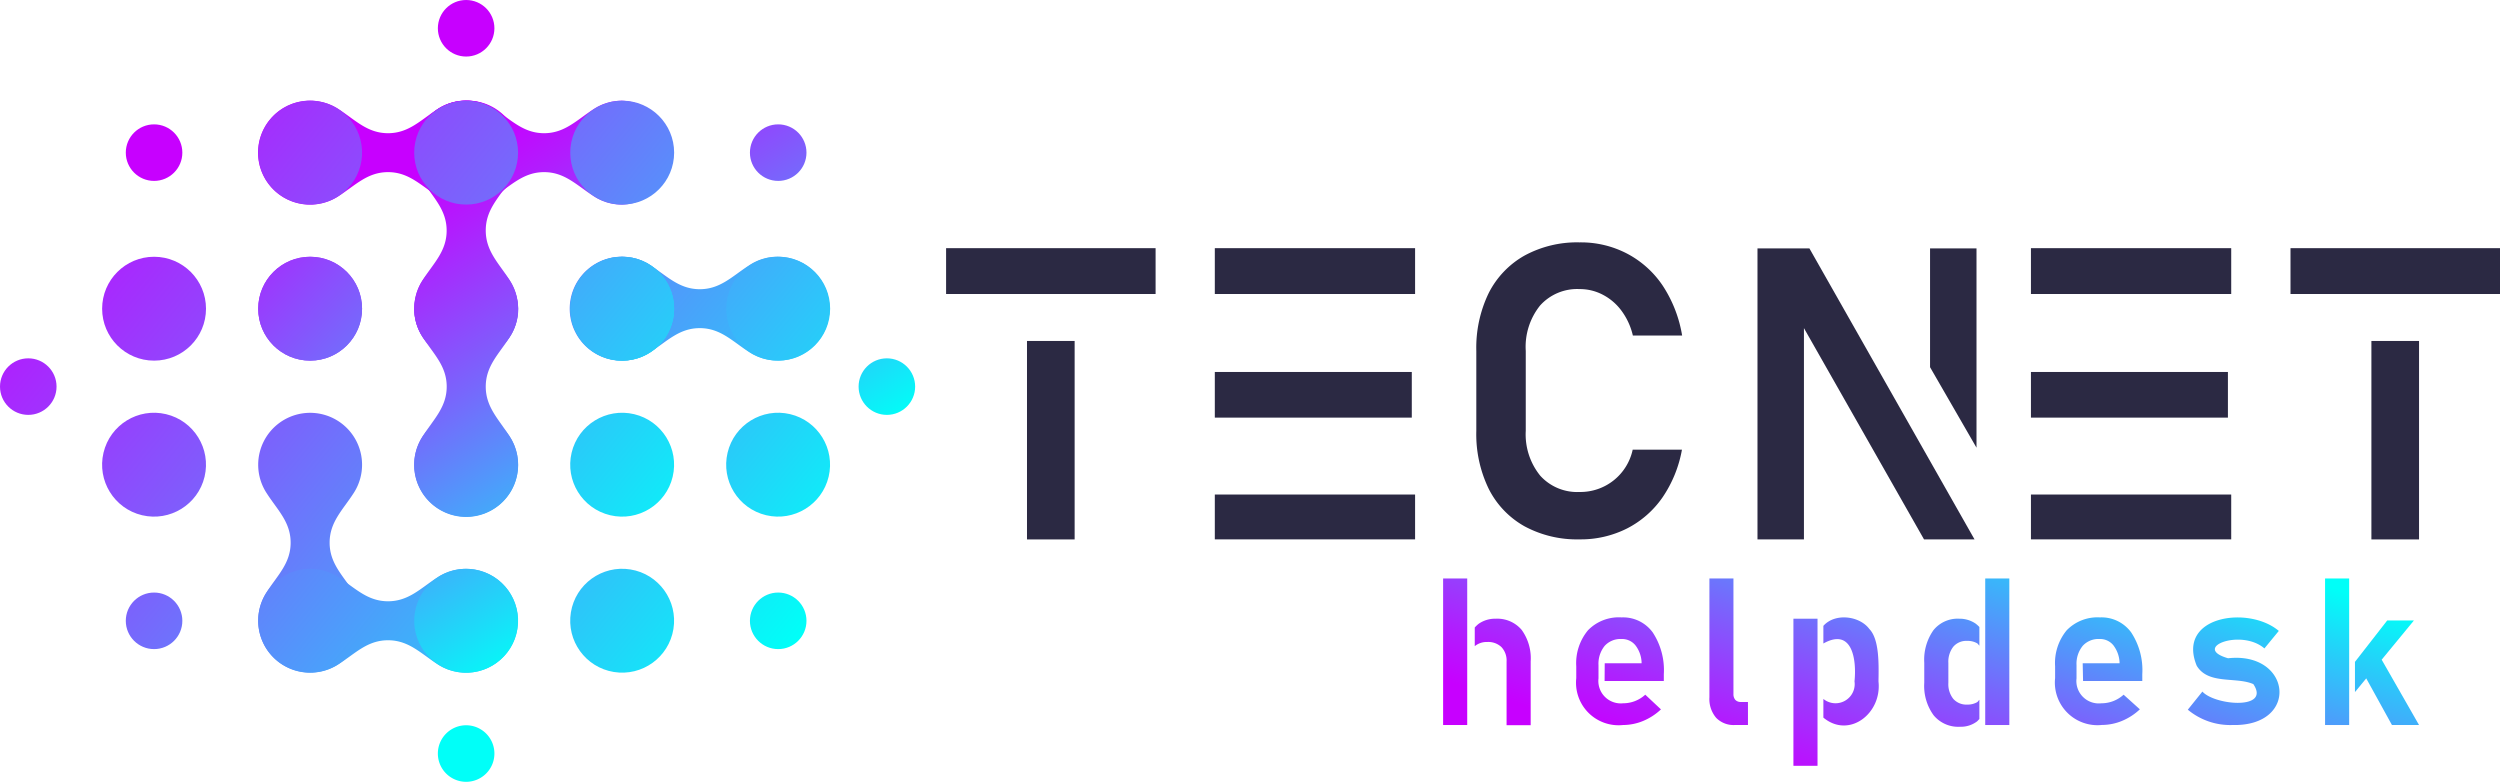 <svg xmlns="http://www.w3.org/2000/svg" xmlns:xlink="http://www.w3.org/1999/xlink" viewBox="0 0 401.44 125.5"><defs><style>.cls-1{isolation:isolate;}.cls-2{fill:url(#linear-gradient);}.cls-3{fill:url(#linear-gradient-2);}.cls-4{fill:url(#linear-gradient-3);}.cls-5{fill:url(#linear-gradient-4);}.cls-6{fill:url(#linear-gradient-5);}.cls-7{fill:url(#linear-gradient-6);}.cls-8{fill:url(#linear-gradient-7);}.cls-9{fill:url(#linear-gradient-8);}.cls-10{fill:url(#linear-gradient-9);}.cls-11{fill:url(#linear-gradient-10);}.cls-12{fill:url(#linear-gradient-11);}.cls-13{fill:url(#linear-gradient-12);}.cls-14{fill:#2b2943;}.cls-15{fill:url(#linear-gradient-13);}.cls-16{fill:url(#linear-gradient-14);}.cls-17{fill:url(#linear-gradient-15);}.cls-18{fill:url(#linear-gradient-16);}.cls-19{fill:url(#linear-gradient-17);}.cls-20{fill:url(#linear-gradient-18);}.cls-21{fill:url(#linear-gradient-19);}.cls-22{fill:url(#linear-gradient-20);}.cls-23,.cls-40{mix-blend-mode:soft-light;}.cls-23{fill:url(#linear-gradient-21);}.cls-24{fill:url(#linear-gradient-22);}.cls-25{fill:url(#linear-gradient-23);}.cls-26{fill:url(#linear-gradient-24);}.cls-27{fill:url(#linear-gradient-25);}.cls-28{fill:url(#linear-gradient-26);}.cls-29{fill:url(#linear-gradient-27);}.cls-30{fill:url(#linear-gradient-28);}.cls-31{fill:url(#linear-gradient-30);}.cls-32{fill:url(#linear-gradient-31);}.cls-33{fill:url(#linear-gradient-32);}.cls-34{fill:url(#linear-gradient-33);}.cls-35{fill:url(#linear-gradient-34);}.cls-36{fill:url(#linear-gradient-35);}.cls-37{fill:url(#linear-gradient-36);}.cls-38{fill:url(#linear-gradient-37);}.cls-39{fill:url(#linear-gradient-38);}.cls-41{fill:url(#linear-gradient-39);}.cls-42{fill:url(#linear-gradient-40);}.cls-43{fill:url(#linear-gradient-41);}.cls-44{fill:url(#linear-gradient-42);}.cls-45{fill:url(#linear-gradient-43);}.cls-46{fill:url(#linear-gradient-44);}</style><linearGradient id="linear-gradient" x1="271.93" y1="122.18" x2="289.7" y2="67.07" gradientUnits="userSpaceOnUse"><stop offset="0" stop-color="#c700ff"></stop><stop offset="0.14" stop-color="#b11dfe"></stop><stop offset="0.44" stop-color="#7866fc"></stop><stop offset="0.87" stop-color="#1ddaf9"></stop><stop offset="1" stop-color="#00fff8"></stop></linearGradient><linearGradient id="linear-gradient-2" x1="257.36" y1="117.48" x2="275.14" y2="62.37" xlink:href="#linear-gradient"></linearGradient><linearGradient id="linear-gradient-3" x1="326.95" y1="139.93" x2="344.73" y2="84.82" xlink:href="#linear-gradient"></linearGradient><linearGradient id="linear-gradient-4" x1="311" y1="134.78" x2="328.77" y2="79.67" xlink:href="#linear-gradient"></linearGradient><linearGradient id="linear-gradient-5" x1="305.95" y1="133.15" x2="323.73" y2="78.04" xlink:href="#linear-gradient"></linearGradient><linearGradient id="linear-gradient-6" x1="232.15" y1="109.35" x2="249.93" y2="54.24" xlink:href="#linear-gradient"></linearGradient><linearGradient id="linear-gradient-7" x1="240.23" y1="111.95" x2="258.01" y2="56.84" xlink:href="#linear-gradient"></linearGradient><linearGradient id="linear-gradient-8" x1="360.42" y1="150.73" x2="378.2" y2="95.61" xlink:href="#linear-gradient"></linearGradient><linearGradient id="linear-gradient-9" x1="369.64" y1="153.7" x2="387.42" y2="98.59" xlink:href="#linear-gradient"></linearGradient><linearGradient id="linear-gradient-10" x1="346.65" y1="146.28" x2="364.43" y2="91.17" xlink:href="#linear-gradient"></linearGradient><linearGradient id="linear-gradient-11" x1="285" y1="126.4" x2="302.78" y2="71.29" xlink:href="#linear-gradient"></linearGradient><linearGradient id="linear-gradient-12" x1="290.08" y1="128.03" x2="307.85" y2="72.92" xlink:href="#linear-gradient"></linearGradient><linearGradient id="linear-gradient-13" x1="-12.53" y1="36.52" x2="104.56" y2="131.61" xlink:href="#linear-gradient"></linearGradient><linearGradient id="linear-gradient-14" x1="68.2" y1="26.97" x2="110.05" y2="90.25" xlink:href="#linear-gradient"></linearGradient><linearGradient id="linear-gradient-15" x1="56.68" y1="34.59" x2="98.52" y2="97.87" xlink:href="#linear-gradient"></linearGradient><linearGradient id="linear-gradient-16" x1="65.23" y1="28.93" x2="107.08" y2="92.21" xlink:href="#linear-gradient"></linearGradient><linearGradient id="linear-gradient-17" x1="82.67" y1="17.41" x2="124.51" y2="80.68" xlink:href="#linear-gradient"></linearGradient><linearGradient id="linear-gradient-18" x1="-16.53" y1="35.65" x2="100.56" y2="130.74" xlink:href="#linear-gradient"></linearGradient><linearGradient id="linear-gradient-19" x1="33.53" y1="-14.47" x2="150.61" y2="80.63" xlink:href="#linear-gradient"></linearGradient><linearGradient id="linear-gradient-20" x1="1.25" y1="19.55" x2="118.33" y2="114.65" gradientTransform="translate(182.37 -14.85) rotate(80.82)" xlink:href="#linear-gradient"></linearGradient><linearGradient id="linear-gradient-21" x1="62.43" y1="30.79" x2="104.28" y2="94.06" xlink:href="#linear-gradient"></linearGradient><linearGradient id="linear-gradient-22" x1="-4.1" y1="26.14" x2="112.98" y2="121.24" xlink:href="#linear-gradient"></linearGradient><linearGradient id="linear-gradient-23" x1="20.95" y1="26.14" x2="138.04" y2="121.24" xlink:href="#linear-gradient"></linearGradient><linearGradient id="linear-gradient-24" x1="35.73" y1="-22.9" x2="152.82" y2="72.19" xlink:href="#linear-gradient"></linearGradient><linearGradient id="linear-gradient-25" x1="50.9" y1="38.41" x2="92.75" y2="101.69" gradientTransform="translate(33.95 -22.84) rotate(22.32)" xlink:href="#linear-gradient"></linearGradient><linearGradient id="linear-gradient-26" x1="39.38" y1="46.03" x2="81.22" y2="109.31" gradientTransform="translate(161.31 9.88) rotate(80.82)" xlink:href="#linear-gradient"></linearGradient><linearGradient id="linear-gradient-27" x1="27.98" y1="29.62" x2="90.04" y2="86.36" xlink:href="#linear-gradient"></linearGradient><linearGradient id="linear-gradient-28" x1="50.79" y1="4.67" x2="112.85" y2="61.4" xlink:href="#linear-gradient"></linearGradient><linearGradient id="linear-gradient-30" x1="10.68" y1="-22.9" x2="127.76" y2="72.19" xlink:href="#linear-gradient"></linearGradient><linearGradient id="linear-gradient-31" x1="103.68" y1="3.51" x2="145.52" y2="66.79" xlink:href="#linear-gradient"></linearGradient><linearGradient id="linear-gradient-32" x1="108.83" y1="0.11" x2="150.67" y2="63.38" xlink:href="#linear-gradient"></linearGradient><linearGradient id="linear-gradient-33" x1="39.1" y1="46.22" x2="80.94" y2="109.49" xlink:href="#linear-gradient"></linearGradient><linearGradient id="linear-gradient-34" x1="11.2" y1="7.3" x2="128.29" y2="102.39" xlink:href="#linear-gradient"></linearGradient><linearGradient id="linear-gradient-35" x1="-28.63" y1="56.34" x2="88.45" y2="151.44" xlink:href="#linear-gradient"></linearGradient><linearGradient id="linear-gradient-36" x1="83.15" y1="17.09" x2="124.99" y2="80.36" xlink:href="#linear-gradient"></linearGradient><linearGradient id="linear-gradient-37" x1="29.58" y1="52.51" x2="71.43" y2="115.78" xlink:href="#linear-gradient"></linearGradient><linearGradient id="linear-gradient-38" x1="-18.26" y1="43.57" x2="98.83" y2="138.66" xlink:href="#linear-gradient"></linearGradient><linearGradient id="linear-gradient-39" x1="28.08" y1="-13.48" x2="145.16" y2="81.62" xlink:href="#linear-gradient"></linearGradient><linearGradient id="linear-gradient-40" x1="18.12" y1="-1.22" x2="135.2" y2="93.88" gradientTransform="translate(1.26 -2.41) rotate(2.81)" xlink:href="#linear-gradient"></linearGradient><linearGradient id="linear-gradient-41" x1="38.04" y1="-25.74" x2="155.12" y2="69.35" xlink:href="#linear-gradient"></linearGradient><linearGradient id="linear-gradient-42" x1="-16.36" y1="41.24" x2="100.72" y2="136.33" gradientTransform="translate(91.63 33.31) rotate(76.65)" xlink:href="#linear-gradient"></linearGradient><linearGradient id="linear-gradient-43" x1="23.47" y1="-7.81" x2="140.56" y2="87.29" gradientTransform="translate(168.71 -64.2) rotate(76.65)" xlink:href="#linear-gradient"></linearGradient><linearGradient id="linear-gradient-44" x1="-1.58" y1="-7.81" x2="115.5" y2="87.29" gradientTransform="translate(149.44 -39.82) rotate(76.65)" xlink:href="#linear-gradient"></linearGradient></defs><g class="cls-1"><g id="Layer_2" data-name="Layer 2"><g id="Layer_1-2" data-name="Layer 1"><path class="cls-2" d="M278.35,92.89v18.55a1.38,1.38,0,0,0,.3.94,1.16,1.16,0,0,0,.88.34h1.15v3.7h-2.11a3.9,3.9,0,0,1-3-1.16,4.66,4.66,0,0,1-1.08-3.29V92.89Z"></path><path class="cls-3" d="M257.66,109.35h9.51v-1.1a11,11,0,0,0-1.79-6.71,5.89,5.89,0,0,0-5-2.4A6.89,6.89,0,0,0,255,101.2a8.26,8.26,0,0,0-1.89,5.81v1.89a6.83,6.83,0,0,0,7.52,7.52,8.48,8.48,0,0,0,3.21-.65,9.44,9.44,0,0,0,2.87-1.86l-2.52-2.36a5.25,5.25,0,0,1-3.56,1.38,3.6,3.6,0,0,1-3.95-4v-2.13a4.55,4.55,0,0,1,1-3.1,3.43,3.43,0,0,1,2.7-1.09,2.75,2.75,0,0,1,2.22,1,4.81,4.81,0,0,1,1,2.73l0,.16h-5.92Z"></path><path class="cls-4" d="M334.49,109.35H344v-1.1a11,11,0,0,0-1.79-6.71,5.89,5.89,0,0,0-5-2.4,6.89,6.89,0,0,0-5.34,2.06A8.26,8.26,0,0,0,330,107v1.89a6.84,6.84,0,0,0,7.53,7.52,8.48,8.48,0,0,0,3.21-.65,9.44,9.44,0,0,0,2.87-1.86L341,111.55a5.25,5.25,0,0,1-3.56,1.38,3.6,3.6,0,0,1-4-4v-2.13a4.55,4.55,0,0,1,1-3.1,3.41,3.41,0,0,1,2.7-1.09,2.73,2.73,0,0,1,2.21,1,4.89,4.89,0,0,1,1,2.73l0,.16h-5.92Z"></path><rect class="cls-5" x="318.78" y="92.89" width="3.87" height="23.53"></rect><path class="cls-6" d="M314.64,99.35a5,5,0,0,0-4.18,1.85,8.25,8.25,0,0,0-1.47,5.24v3.2a8,8,0,0,0,1.5,5.21,5.12,5.12,0,0,0,4.23,1.85,4.32,4.32,0,0,0,2.72-.84c.15-.12.26-.27.4-.4v-3.09c-.14.12-.22.31-.39.4a3.07,3.07,0,0,1-1.57.37,2.8,2.8,0,0,1-2.23-.92,3.81,3.81,0,0,1-.79-2.58v-3.17a3.94,3.94,0,0,1,.79-2.62,2.75,2.75,0,0,1,2.23-.94,3.07,3.07,0,0,1,1.57.37c.17.09.25.27.39.4v-3a5.32,5.32,0,0,0-.61-.55A4.57,4.57,0,0,0,314.64,99.35Z"></path><rect class="cls-7" x="231.73" y="92.89" width="3.87" height="23.53"></rect><path class="cls-8" d="M244.34,101.14a5.13,5.13,0,0,0-4.17-1.79,4.6,4.6,0,0,0-2.75.83,5.53,5.53,0,0,0-.61.58v3a3,3,0,0,1,2-.67,3.06,3.06,0,0,1,2.29.82,3.15,3.15,0,0,1,.82,2.33v10.21h3.87V106.2A7.77,7.77,0,0,0,244.34,101.14Z"></path><rect class="cls-9" x="373.35" y="92.89" width="3.87" height="23.53"></rect><polygon class="cls-10" points="388.44 116.42 382.44 105.93 387.62 99.63 383.33 99.63 378.15 106.28 378.15 111.13 379.96 108.93 384.09 116.42 388.44 116.42"></polygon><path class="cls-11" d="M358.46,116.42a10.64,10.64,0,0,1-7.15-2.46l2.34-2.91c2,2.22,11,3,8.18-1.2-2.77-1.22-7.24.13-9.09-2.95-3.28-8,8.34-9.71,13.18-5.59l-2.31,2.81c-3.74-3.23-11.77-.13-5.84,1.58C368,104.58,369.29,116.69,358.46,116.42Z"></path><rect class="cls-12" x="287.98" y="99.35" width="3.87" height="23.62"></rect><path class="cls-13" d="M300.17,101c-1.55-2.1-5.5-2.63-7.38-.5v2.83c4.64-2.6,5.36,2.58,5,6.08a3.08,3.08,0,0,1-5,2.82v3c4.11,3.42,9.42-.63,8.85-5.81C301.68,106.78,301.81,102.67,300.17,101Z"></path><rect class="cls-14" x="367.8" y="39.85" width="33.64" height="7.36"></rect><rect class="cls-14" x="380.79" y="54.75" width="7.65" height="31.87"></rect><polygon class="cls-14" points="317.06 86.61 308.95 86.61 289.67 52.69 289.67 86.61 282.21 86.61 282.21 39.89 290.55 39.89 317.06 86.61"></polygon><polygon class="cls-14" points="317.38 39.89 317.38 71.89 309.92 58.96 309.92 39.89 317.38 39.89"></polygon><rect class="cls-14" x="326.12" y="59.73" width="31.63" height="7.33"></rect><rect class="cls-14" x="326.12" y="39.85" width="32.16" height="7.36"></rect><rect class="cls-14" x="326.12" y="79.41" width="32.16" height="7.2"></rect><rect class="cls-14" x="151.92" y="39.85" width="33.64" height="7.36"></rect><rect class="cls-14" x="164.91" y="54.75" width="7.65" height="31.87"></rect><path class="cls-14" d="M253.64,86.61a17.73,17.73,0,0,1-8.84-2.1,14.2,14.2,0,0,1-5.74-6,20.08,20.08,0,0,1-2-9.31V56.35a20.14,20.14,0,0,1,2-9.31,14.34,14.34,0,0,1,5.74-6,17.63,17.63,0,0,1,8.84-2.12,16,16,0,0,1,7.66,1.82A15.65,15.65,0,0,1,267,45.88a20.69,20.69,0,0,1,3.11,8h-7.91a10.78,10.78,0,0,0-1.84-4,8.72,8.72,0,0,0-3-2.56,7.92,7.92,0,0,0-3.72-.9,8,8,0,0,0-6.35,2.65A10.59,10.59,0,0,0,245,56.35V69.18a10.52,10.52,0,0,0,2.33,7.21A8,8,0,0,0,253.64,79a8.59,8.59,0,0,0,8.53-6.79h7.91a19.77,19.77,0,0,1-3.14,7.69,15.53,15.53,0,0,1-5.66,4.95A16.49,16.49,0,0,1,253.64,86.61Z"></path><rect class="cls-14" x="195.07" y="59.73" width="31.63" height="7.33"></rect><rect class="cls-14" x="195.07" y="39.85" width="32.16" height="7.36"></rect><rect class="cls-14" x="195.07" y="79.41" width="32.16" height="7.2"></rect><path class="cls-15" d="M41.46,74.62a8.34,8.34,0,0,0,1.41,4.65c1.71,2.65,3.8,4.57,3.8,7.87s-2.09,5.21-3.8,7.87a8.34,8.34,0,1,0,13.86,0c-1.72-2.66-3.8-4.57-3.8-7.87s2.08-5.22,3.8-7.87a8.34,8.34,0,1,0-15.27-4.65Z"></path><path class="cls-16" d="M66.51,24.51a8.28,8.28,0,0,0,1.41,4.64c1.72,2.66,3.8,4.58,3.8,7.88s-2.08,5.21-3.8,7.87a8.34,8.34,0,1,0,13.86,0C80.07,42.24,78,40.33,78,37s2.09-5.22,3.8-7.88a8.34,8.34,0,1,0-15.27-4.64Z"></path><path class="cls-17" d="M66.51,49.57a8.3,8.3,0,0,0,1.41,4.64c1.72,2.66,3.81,4.57,3.81,7.87S69.64,67.3,67.92,70a8.35,8.35,0,1,0,13.86,0C80.07,67.3,78,65.38,78,62.08s2.09-5.21,3.8-7.87a8.23,8.23,0,0,0,1.42-4.64,8.35,8.35,0,0,0-16.69,0Z"></path><path class="cls-18" d="M74.82,16.17a8.33,8.33,0,0,0-4.64,1.41c-2.65,1.72-4.57,3.81-7.87,3.81s-5.21-2.09-7.87-3.81a8.35,8.35,0,1,0,0,13.86c2.66-1.71,4.57-3.8,7.87-3.8s5.22,2.09,7.87,3.8a8.26,8.26,0,0,0,4.64,1.42,8.35,8.35,0,1,0,0-16.69Z"></path><path class="cls-19" d="M99.88,16.17a8.3,8.3,0,0,0-4.64,1.41c-2.66,1.72-4.57,3.81-7.87,3.81s-5.22-2.09-7.87-3.81a8.35,8.35,0,1,0,0,13.86c2.65-1.71,4.57-3.8,7.87-3.8s5.21,2.09,7.87,3.8a8.23,8.23,0,0,0,4.64,1.42,8.35,8.35,0,0,0,0-16.69Z"></path><path class="cls-20" d="M74.82,91.34a8.33,8.33,0,0,0-4.64,1.41c-2.65,1.72-4.57,3.8-7.87,3.8s-5.21-2.08-7.87-3.8a8.34,8.34,0,1,0,0,13.86c2.66-1.72,4.57-3.8,7.87-3.8s5.22,2.08,7.87,3.8a8.34,8.34,0,1,0,4.64-15.27Z"></path><path class="cls-21" d="M124.88,41.22a8.21,8.21,0,0,0-4.64,1.42c-2.66,1.71-4.57,3.8-7.87,3.8s-5.22-2.09-7.88-3.8a8.21,8.21,0,0,0-4.64-1.42,8.35,8.35,0,1,0,4.64,15.28c2.66-1.72,4.58-3.81,7.88-3.81s5.21,2.09,7.87,3.81a8.34,8.34,0,1,0,4.64-15.28Z"></path><circle class="cls-22" cx="99.91" cy="99.68" r="8.34" transform="translate(-14.44 182.4) rotate(-80.82)"></circle><circle class="cls-23" cx="74.85" cy="49.57" r="8.34"></circle><circle class="cls-24" cx="24.74" cy="49.57" r="8.34"></circle><circle class="cls-25" cx="49.8" cy="49.57" r="8.34"></circle><circle class="cls-26" cx="124.96" cy="49.57" r="8.34"></circle><circle class="cls-27" cx="74.85" cy="74.62" r="8.34" transform="translate(-22.73 34.02) rotate(-22.32)"></circle><circle class="cls-28" cx="74.85" cy="99.68" r="8.34" transform="translate(-35.49 157.67) rotate(-80.82)"></circle><circle class="cls-29" cx="49.8" cy="49.57" r="8.34"></circle><circle class="cls-30" cx="99.91" cy="49.57" r="8.34"></circle><circle class="cls-26" cx="124.96" cy="49.57" r="8.34"></circle><circle class="cls-31" cx="99.91" cy="49.57" r="8.34"></circle><circle class="cls-32" cx="142.41" cy="62.08" r="4.54"></circle><circle class="cls-33" cx="124.96" cy="24.51" r="4.54"></circle><circle class="cls-34" cx="24.74" cy="24.51" r="4.54"></circle><circle class="cls-35" cx="124.96" cy="99.69" r="4.54"></circle><circle class="cls-36" cx="24.74" cy="99.69" r="4.54"></circle><circle class="cls-37" cx="74.85" cy="4.54" r="4.54"></circle><path class="cls-38" d="M79.39,121a4.54,4.54,0,1,1-4.54-4.54A4.54,4.54,0,0,1,79.39,121Z"></path><circle class="cls-39" cx="4.54" cy="62.08" r="4.54"></circle><g class="cls-40"><circle class="cls-41" cx="74.85" cy="24.51" r="8.34"></circle><circle class="cls-42" cx="49.8" cy="24.51" r="8.34" transform="translate(-1.14 2.47) rotate(-2.81)"></circle><circle class="cls-43" cx="99.91" cy="24.51" r="8.34"></circle></g><circle class="cls-44" cx="24.74" cy="74.62" r="8.34" transform="translate(-53.58 81.46) rotate(-76.65)"></circle><circle class="cls-45" cx="124.96" cy="74.62" r="8.34" transform="translate(23.49 178.97) rotate(-76.65)"></circle><circle class="cls-46" cx="99.91" cy="74.62" r="8.34" transform="translate(4.23 154.6) rotate(-76.65)"></circle></g></g></g></svg>
